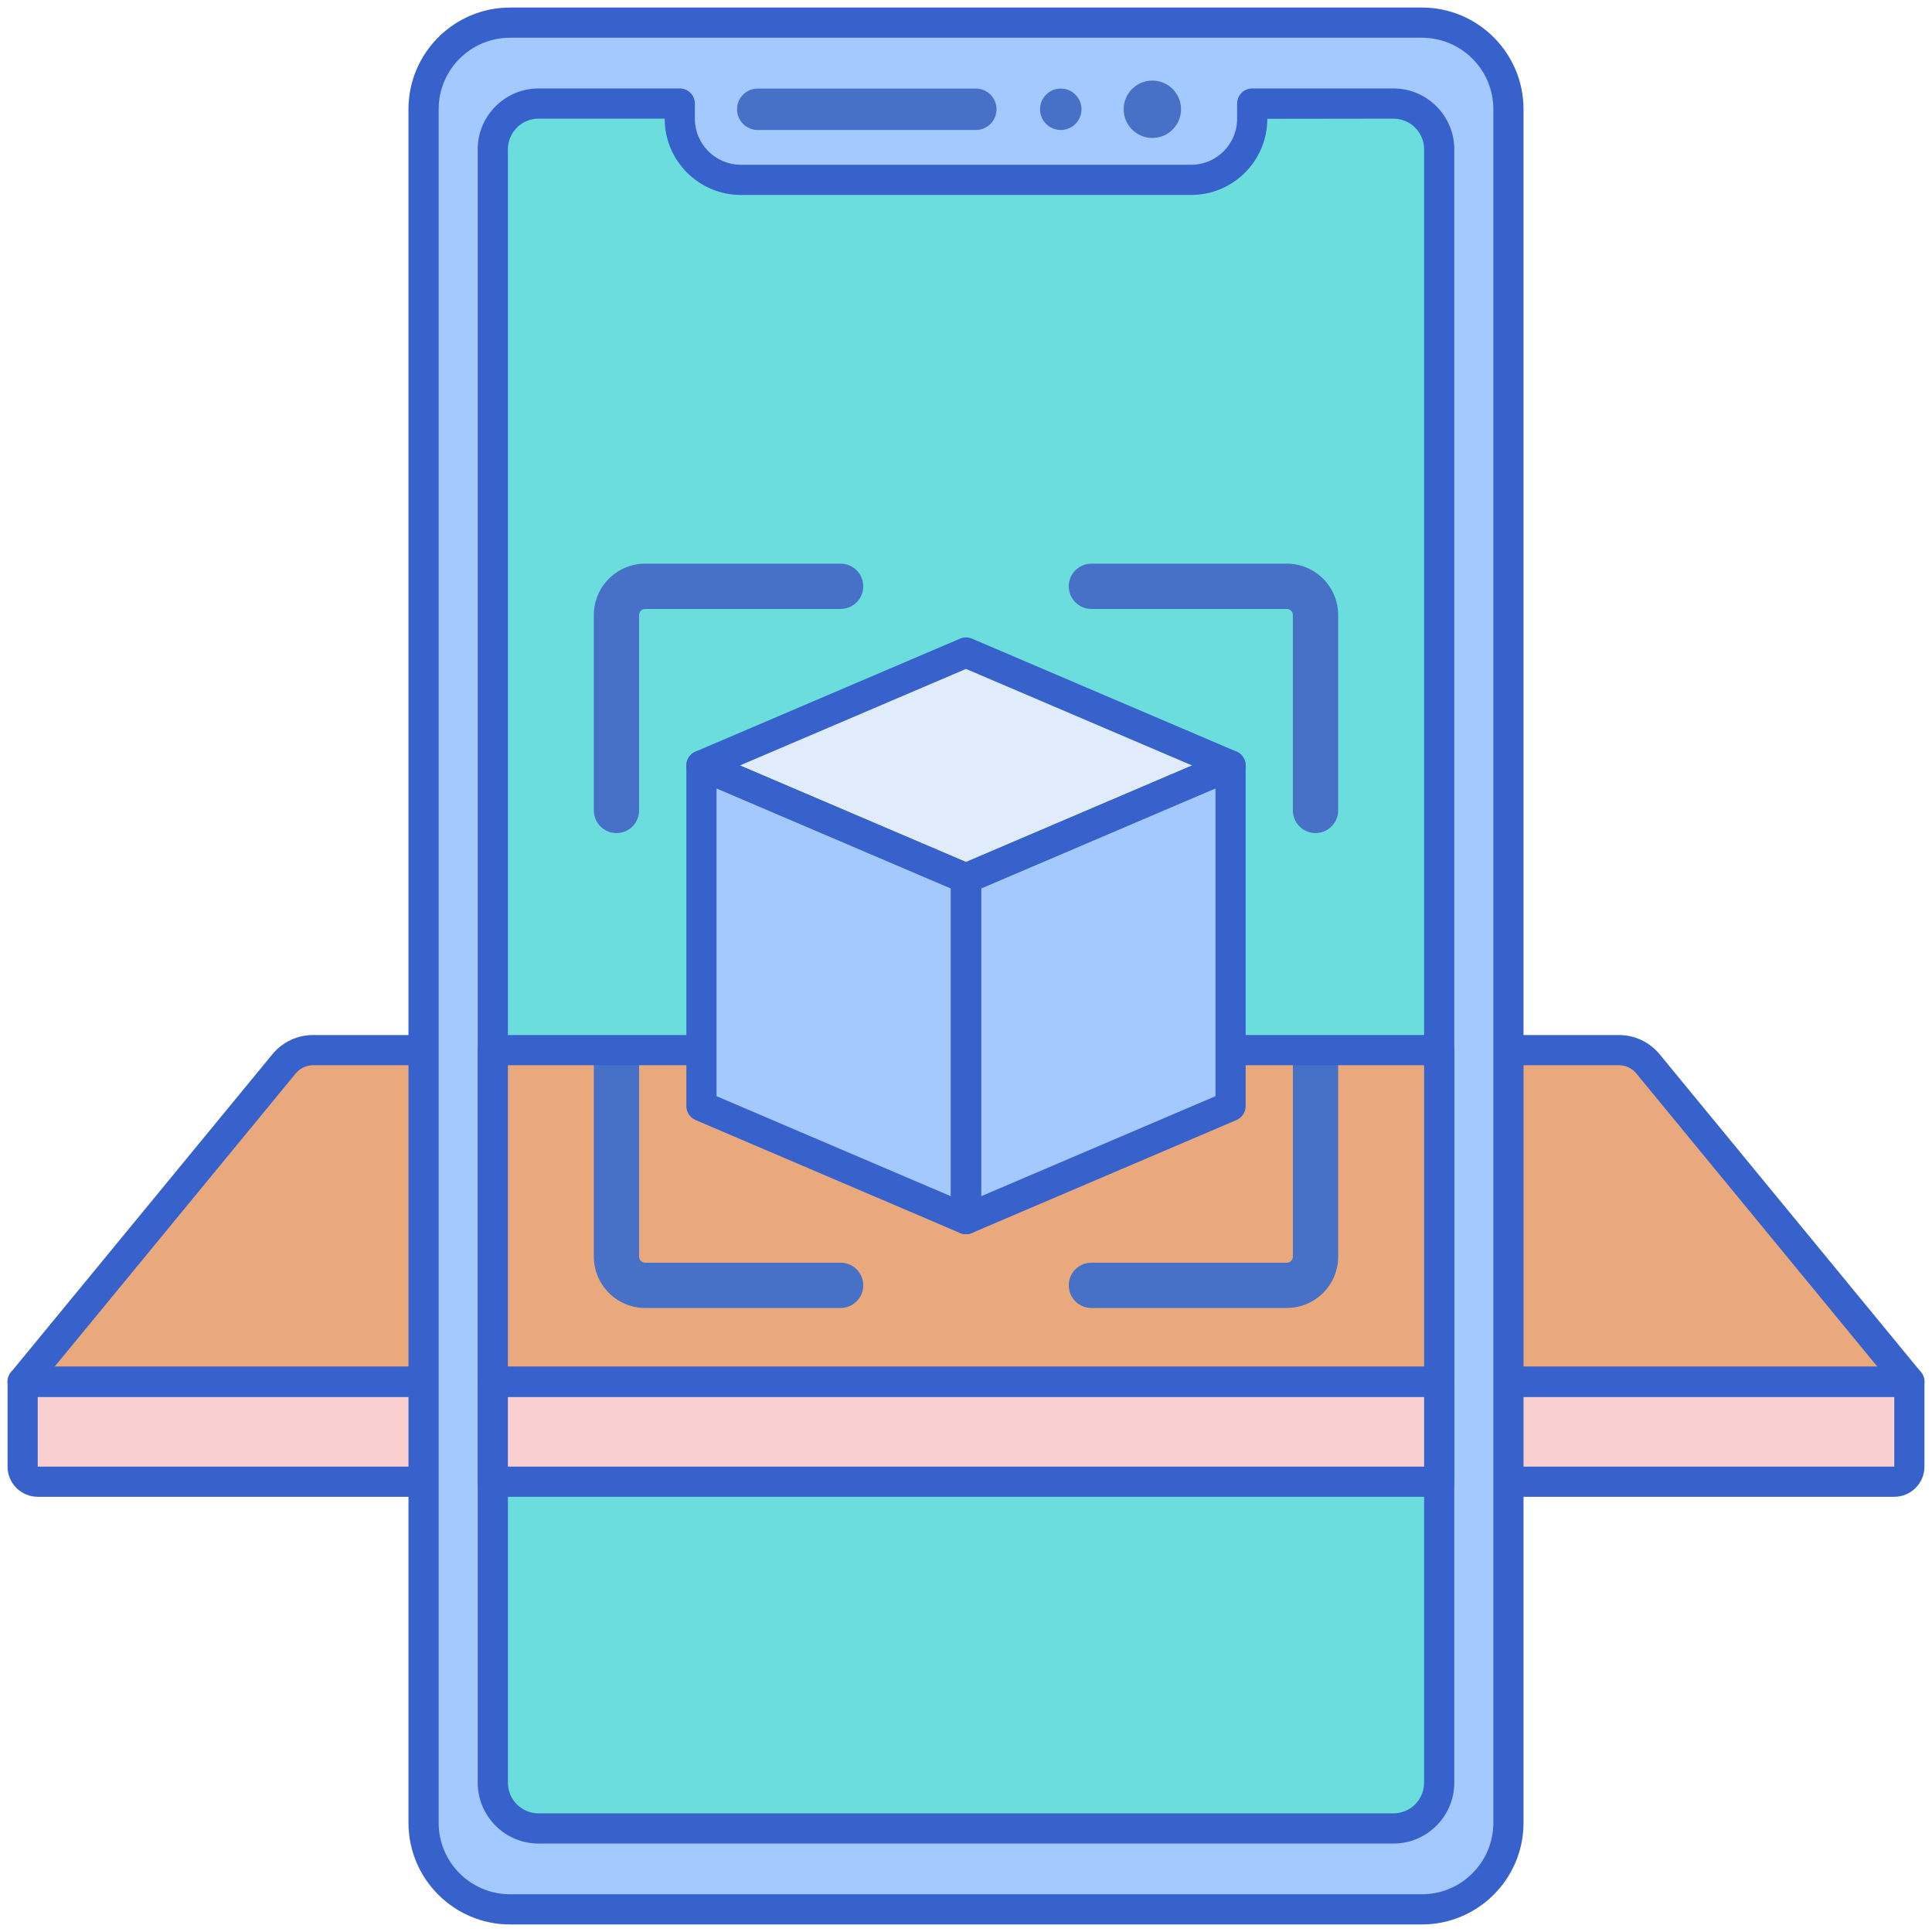 <?xml version="1.0" encoding="utf-8"?>
<!-- Generator: Adobe Illustrator 24.0.0, SVG Export Plug-In . SVG Version: 6.00 Build 0)  -->
<svg version="1.1" id="Layer_1" xmlns="http://www.w3.org/2000/svg" xmlns:xlink="http://www.w3.org/1999/xlink" x="0px" y="0px"
	 viewBox="0 0 256 256" enable-background="new 0 0 256 256" xml:space="preserve">
<g>
	<g>
		<path fill="#EAA97D" d="M218.367,140.971c-0.95-1.155-2.367-1.824-3.862-1.824H128H41.495c-1.495,0-2.912,0.669-3.862,1.824
			L3,183.092h125h125L218.367,140.971z"/>
	</g>
	<g>
		<path fill="#F9CFCF" d="M3,183.092h250v11.241c0,1.105-0.895,2-2,2H5c-1.105,0-2-0.895-2-2V183.092z"/>
	</g>
	<g>
		<path fill="#3762CC" d="M251,198.333H5c-2.206,0-4-1.794-4-4v-11.241c0-1.104,0.896-2,2-2h250c1.104,0,2,0.896,2,2v11.241
			C255,196.539,253.206,198.333,251,198.333z M5,185.092v9.241h246v-9.241H5z"/>
	</g>
	<g>
		<path fill="#3762CC" d="M253,185.092H3c-0.773,0-1.478-0.446-1.809-1.146c-0.33-0.7-0.228-1.527,0.264-2.125l34.633-42.121
			c1.334-1.624,3.305-2.555,5.407-2.555h173.011c2.102,0,4.072,0.931,5.407,2.555l34.633,42.121
			c0.491,0.597,0.594,1.425,0.264,2.125C254.478,184.646,253.773,185.092,253,185.092z M7.234,181.092h241.532l-31.944-38.851l0,0
			c-0.572-0.696-1.417-1.095-2.317-1.095H41.495c-0.9,0-1.745,0.399-2.317,1.095L7.234,181.092z"/>
	</g>
	<g>
		<path fill="#A4C9FF" d="M188.417,253H67.583c-6.328,0-11.458-5.13-11.458-11.458V14.458C56.125,8.13,61.255,3,67.583,3h120.833
			c6.328,0,11.458,5.13,11.458,11.458v227.083C199.875,247.87,194.745,253,188.417,253z"/>
	</g>
	<g>
		<path fill="#6BDDDD" d="M184.634,13.72h-18.71v2.023c0,4.468-3.622,8.091-8.091,8.091H98.166c-4.468,0-8.091-3.622-8.091-8.091
			V13.72h-18.71c-3.351,0-6.068,2.717-6.068,6.068v216.424c0,3.351,2.717,6.068,6.068,6.068h113.269
			c3.351,0,6.068-2.717,6.068-6.068V19.788C190.702,16.437,187.986,13.72,184.634,13.72z"/>
	</g>
	<g>
		<path fill="#3762CC" d="M188.417,255H67.583c-7.421,0-13.458-6.038-13.458-13.458V14.458C54.125,7.038,60.163,1,67.583,1h120.833
			c7.421,0,13.458,6.038,13.458,13.458v227.083C201.875,248.962,195.837,255,188.417,255z M67.583,5
			c-5.215,0-9.458,4.243-9.458,9.458v227.083c0,5.215,4.243,9.458,9.458,9.458h120.833c5.215,0,9.458-4.243,9.458-9.458V14.458
			c0-5.215-4.243-9.458-9.458-9.458H67.583z"/>
	</g>
	<g>
		<path fill="#3762CC" d="M184.634,244.28H71.366c-4.449,0-8.068-3.619-8.068-8.068V19.788c0-4.449,3.619-8.068,8.068-8.068h18.709
			c1.104,0,2,0.896,2,2v2.022c0,3.358,2.732,6.091,6.091,6.091h59.668c3.358,0,6.091-2.732,6.091-6.091V13.72c0-1.104,0.896-2,2-2
			h18.709c4.449,0,8.068,3.619,8.068,8.068v216.424C192.702,240.661,189.083,244.28,184.634,244.28z M71.366,15.72
			c-2.243,0-4.068,1.825-4.068,4.068v216.424c0,2.243,1.825,4.068,4.068,4.068h113.269c2.243,0,4.068-1.825,4.068-4.068V19.788
			c0-2.243-1.825-4.068-4.068-4.068l-16.709,0.022c0,5.564-4.527,10.091-10.091,10.091H98.166c-5.564,0-10.091-4.527-10.091-10.091
			V15.72H71.366z"/>
	</g>
	<g>
		<circle fill="#4671C6" cx="152.693" cy="14.479" r="3.801"/>
	</g>
	<g>
		<circle fill="#4671C6" cx="140.557" cy="14.479" r="2.746"/>
	</g>
	<g>
		<path fill="#4671C6" d="M129.299,17.225h-28.893c-1.517,0-2.746-1.229-2.746-2.746v0c0-1.517,1.229-2.746,2.746-2.746h28.893
			c1.517,0,2.746,1.229,2.746,2.746v0C132.045,15.995,130.816,17.225,129.299,17.225z"/>
	</g>
	<g>
		<g>
			<path fill="#4671C6" d="M81.687,110.385c-1.657,0-3-1.343-3-3V81.488c0-3.75,3.05-6.8,6.8-6.8h25.898c1.657,0,3,1.343,3,3
				s-1.343,3-3,3H85.487c-0.441,0-0.8,0.359-0.8,0.8v25.897C84.687,109.042,83.344,110.385,81.687,110.385z"/>
		</g>
	</g>
	<g>
		<g>
			<path fill="#4671C6" d="M174.312,110.385c-1.657,0-3-1.343-3-3V81.488c0-0.441-0.359-0.8-0.8-0.8h-25.898c-1.657,0-3-1.343-3-3
				s1.343-3,3-3h25.898c3.75,0,6.8,3.051,6.8,6.8v25.897C177.312,109.042,175.969,110.385,174.312,110.385z"/>
		</g>
	</g>
	<g>
		<rect x="65.298" y="183.092" fill="#F9CFCF" width="125.405" height="13.241"/>
	</g>
	<g>
		<polygon fill="#EAA97D" points="65.298,139.147 65.298,183.092 128,183.092 190.702,183.092 190.702,139.147 128,139.147 		"/>
	</g>
	<g>
		<g>
			<path fill="#4671C6" d="M170.513,173.313h-25.898c-1.657,0-3-1.343-3-3s1.343-3,3-3h25.898c0.441,0,0.8-0.359,0.8-0.8v-25.897
				c0-1.657,1.343-3,3-3c1.657,0,3,1.343,3,3v25.897C177.312,170.262,174.262,173.313,170.513,173.313z"/>
		</g>
	</g>
	<g>
		<g>
			<path fill="#4671C6" d="M111.385,173.313H85.487c-3.75,0-6.8-3.051-6.8-6.8v-25.897c0-1.657,1.343-3,3-3c1.657,0,3,1.343,3,3
				v25.897c0,0.441,0.359,0.8,0.8,0.8h25.898c1.657,0,3,1.343,3,3S113.042,173.313,111.385,173.313z"/>
		</g>
	</g>
	<g>
		<path fill="#3762CC" d="M190.702,185.092H65.298c-1.104,0-2-0.896-2-2v-43.945c0-1.104,0.896-2,2-2h125.404c1.104,0,2,0.896,2,2
			v43.945C192.702,184.197,191.807,185.092,190.702,185.092z M67.298,181.092h121.404v-39.945H67.298V181.092z"/>
	</g>
	<g>
		<polygon fill="#A4C9FF" points="92.945,101.429 128,116.398 128,161.54 92.945,146.571 		"/>
	</g>
	<g>
		<polygon fill="#A4C9FF" points="163.055,101.429 128,116.398 128,161.54 163.055,146.571 		"/>
	</g>
	<g>
		<polygon fill="#E0EBFC" points="128,86.46 92.945,101.429 128,116.398 163.055,101.429 		"/>
	</g>
	<g>
		<path fill="#3762CC" d="M128,163.54c-0.266,0-0.533-0.053-0.786-0.161L92.16,148.41c-0.736-0.314-1.214-1.039-1.214-1.839v-45.142
			c0-0.672,0.337-1.299,0.898-1.669c0.561-0.37,1.27-0.434,1.888-0.17l35.055,14.969c0.736,0.314,1.214,1.039,1.214,1.839v45.142
			c0,0.672-0.337,1.299-0.898,1.669C128.77,163.428,128.386,163.54,128,163.54z M94.945,145.25L126,158.511v-40.792l-31.055-13.261
			V145.25z"/>
	</g>
	<g>
		<path fill="#3762CC" d="M128,163.54c-0.386,0-0.77-0.112-1.102-0.331c-0.561-0.37-0.898-0.997-0.898-1.669v-45.142
			c0-0.801,0.478-1.525,1.214-1.839l35.055-14.969c0.618-0.264,1.327-0.2,1.888,0.17c0.561,0.37,0.898,0.997,0.898,1.669v45.142
			c0,0.801-0.478,1.525-1.214,1.839l-35.055,14.969C128.534,163.487,128.266,163.54,128,163.54z M130,117.719v40.792l31.055-13.261
			v-40.792L130,117.719z"/>
	</g>
	<g>
		<path fill="#3762CC" d="M128,118.398c-0.267,0-0.535-0.054-0.786-0.161L92.16,103.269c-0.736-0.314-1.214-1.039-1.214-1.839
			s0.478-1.525,1.214-1.839l35.055-14.969c0.502-0.214,1.069-0.214,1.571,0L163.84,99.59c0.736,0.314,1.214,1.039,1.214,1.839
			s-0.478,1.525-1.214,1.839l-35.055,14.969C128.535,118.345,128.267,118.398,128,118.398z M98.038,101.429L128,114.224
			l29.962-12.794L128,88.635L98.038,101.429z"/>
	</g>
	<g>
		<path fill="#3762CC" d="M190.702,198.333H65.298c-1.104,0-2-0.896-2-2v-13.241c0-1.104,0.896-2,2-2h125.404c1.104,0,2,0.896,2,2
			v13.241C192.702,197.438,191.807,198.333,190.702,198.333z M67.298,194.333h121.404v-9.241H67.298V194.333z"/>
	</g>
</g>
</svg>
